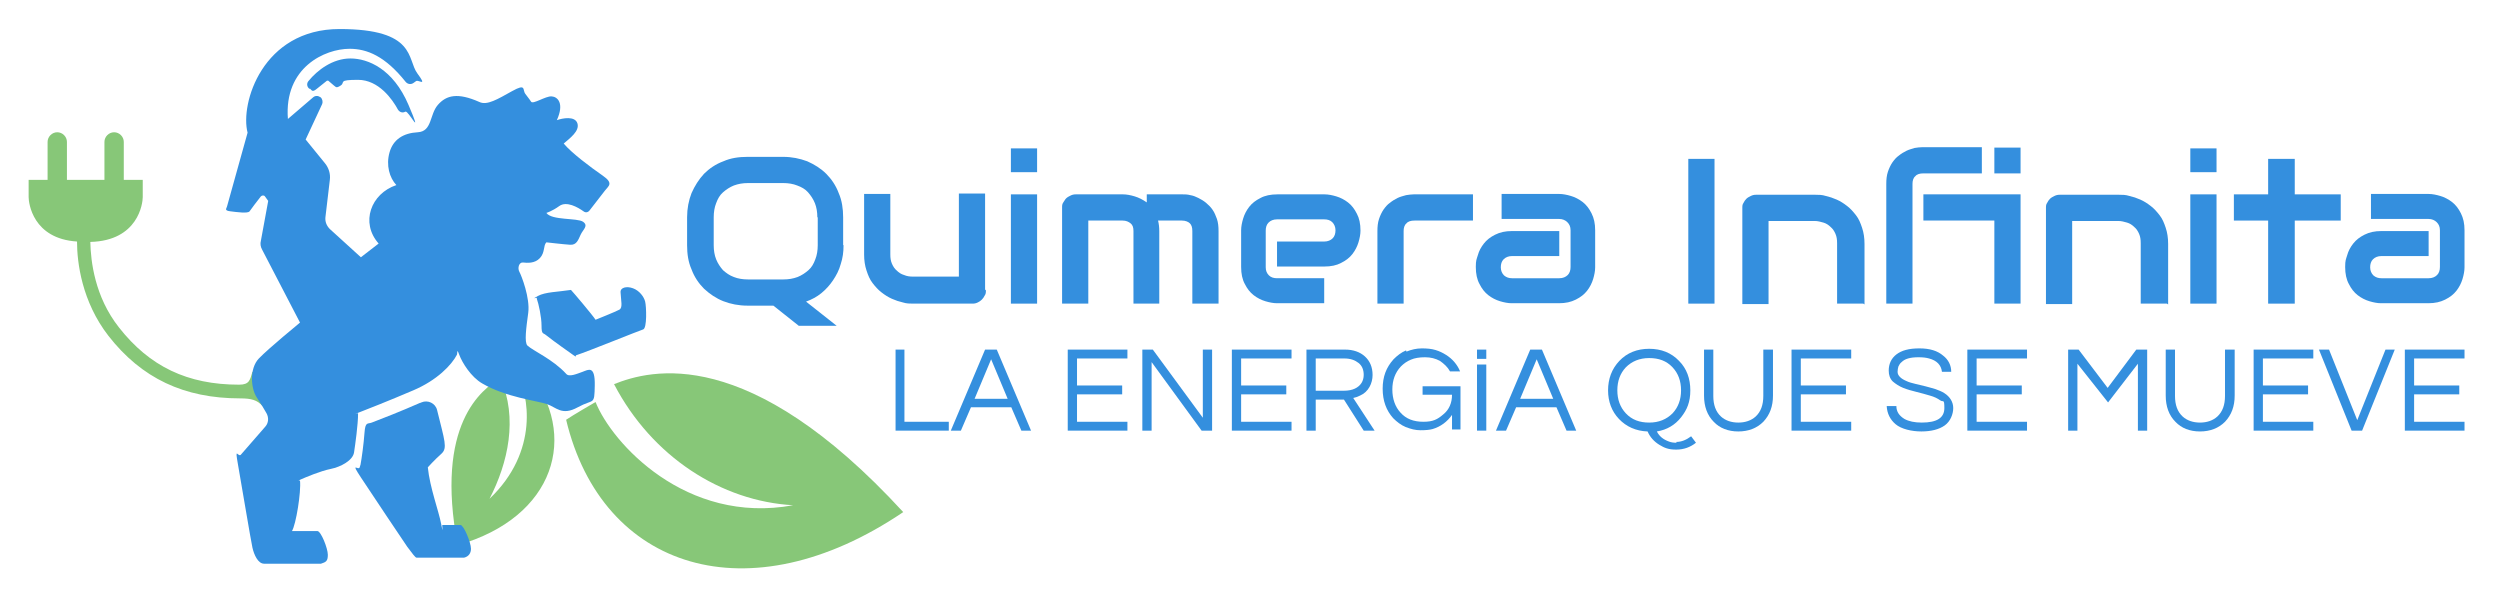 <?xml version="1.0" encoding="UTF-8"?>
<svg id="_Шар_2" data-name="Шар_2" xmlns="http://www.w3.org/2000/svg" version="1.1" viewBox="0 0 620 148">
  <!-- Generator: Adobe Illustrator 29.3.0, SVG Export Plug-In . SVG Version: 2.1.0 Build 146)  -->
  <defs>
    <style>
      .st0 {
        fill: #87c778;
      }

      .st1 {
        fill: #348fde;
      }
    </style>
  </defs>
  <path class="st0" d="M152.2,95.3c9.2-3.7,33.4-10.1,71.8,31.7-38.3,25.9-74.7,14.3-83.6-22.9,1.6-1.1,7.3-4.4,7.3-4.4,4,10.1,22.4,30.5,49,25.6-17.8-1-35-12-44.4-30Z"/>
  <path class="st0" d="M124.1,93.8c-4.6,2.7-16.3,11.4-10.6,41.4,24.2-6.9,30.2-27.3,17.5-43.1-1.9.4-2.8.6-2.8.6,2.9,5,5.6,19.2-6.8,31,4.6-8.9,7.1-20,2.7-29.9Z"/>
  <path class="st0" d="M62.6,92.2c-.6,2-.7,3.2-3.3,3.2-12.8,0-22.2-4.5-29.8-14.2-6-7.6-7-16.4-7.1-21.2,11.9-.3,13-9.6,13-11.1v-4.3h-4.7v-9.4c0-1.3-1.1-2.4-2.4-2.4s-2.4,1.1-2.4,2.4v9.4h-9.3v-9.4c0-1.3-1.1-2.4-2.4-2.4s-2.4,1.1-2.4,2.4v9.4h-4.7v4.3c0,1.4,1,10.3,12,11,0,5.2,1.2,14.9,7.8,23.4,8.2,10.5,18.7,15.5,32.7,15.5,2.7,0,4.2.4,5.5,1.9,0,0,1-.2.3-4s-2.7-4.5-2.7-4.5Z"/>
  <path class="st1" d="M79.5,139.8h-14c-1.5,0-2.5-2.2-2.9-4s-2.8-16.2-3.6-20.7,0-1.7.7-2.3l6.1-7c.8-.9.9-2.2.3-3.3s-1.6-2.7-2.4-3.9c-1.5-2.2-1.9-7.2.5-9.7s10.2-8.9,10.2-8.9l-9.4-18.1c-.4-.7-.5-1.5-.3-2.2l1.8-9.8s0,0,0-.1l-.8-1.1c-.2-.3-.7-.3-1,0-.8,1-2.4,3.1-2.8,3.7s-3.2.2-4.8,0-.9-.7-.8-1.2l5.1-18.3c-1.9-7.2,3.7-25.7,22.8-25.7s16.7,7.5,19.3,11,.3,1.5-.3,1.9l-.7.5c-.6.4-1.4.3-1.9-.3-5.1-6.4-9.6-8.2-13.9-8.2-6.1,0-16.3,4.6-15.3,17.4l6.3-5.4c.5-.4,1.2-.4,1.7,0h.1c.5.5.6,1.2.4,1.7l-4.1,8.8,4.8,5.9c.9,1.1,1.4,2.6,1.2,4.1l-1.1,9.3c-.1,1.1.3,2.1,1.1,2.9l7.7,7,4.4-3.4c-4.6-5.2-1.9-12.4,4.4-14.5-1.7-1.8-2.6-4.9-1.7-8.1s3.4-4.8,7-5,2.9-4.4,5-6.8,4.9-3.1,10.3-.7c1.9.9,4.5-.7,8.1-2.7s2.5-.3,3.3.7,1.4,1.9,1.4,1.9c.4.8,3.6-1.4,5.1-1.3s3.2,1.7,1.3,5.9c1.4-.5,4.5-1.1,5.1.8s-1.9,3.7-3.4,5c1.9,2.3,6.7,5.9,9.6,7.9s1.5,2.6.6,3.8l-3.8,4.9c-.4.5-1,.6-1.5.2-1.4-1-4.2-2.6-6-1.3s-3.2,1.7-3.2,1.7c1.3,1.9,7.7,1.2,9.1,2.2s0,1.9-.6,3.2-1,2.6-2.6,2.5-5.9-.6-5.9-.6c-.8.8-.3,2.5-1.6,3.9s-3.2,1.2-4.2,1.1-1.4,1.4-.9,2.3,2.7,6.5,2.2,10.2-1,7.3-.2,8.1c1.4,1.3,6.3,3.4,9.6,7,.7.9,2.7,0,4.1-.5s3.1-1.7,3,3.4-.2,3.2-4.2,5.4-5.3,0-7.7-.8-10.2-1.7-16-5.1c-2.8-1.6-5-5.2-5.7-7.1s-.4-.3-.6,0c-1.3,2.5-4.9,6.3-10.8,8.8-6.3,2.7-11.7,4.8-13.5,5.5s-.2.1-.2.2c0,2.8-.7,7.7-1,9.7s-3.3,3.6-5.8,4.1-6.3,2.1-7.4,2.6-.2.2-.2.3c.3,2.8-1,10.9-2,12.5,0,0,5.4,0,6.3,0s2.6,4.3,2.6,5.9-.5,1.8-1.7,2.2Z"/>
  <path class="st1" d="M116.8,136.1c0,1-.5,1.9-1.7,2.2h-11.8c-.3,0-1.1-1.1-2.3-2.7-.9-1.3-8.8-13.1-11.5-17.2s-.6-1.6-.3-2.5.1-.4.2-.6c.3-1.6.8-5.2,1-8s.8-2.1,1.8-2.5c2.6-1,7-2.7,12-4.9.1,0,.2,0,.3-.1,1.6-.7,3.5.2,3.9,1.9,1.9,7.7,2.6,9.4,1.1,10.8-1.8,1.6-3.4,3.4-3.4,3.4.5,5,2.7,10.8,3.3,14s.2.3.3.3c.9,0,3.7,0,4.5,0s2.6,4.3,2.6,5.9Z"/>
  <path class="st1" d="M76.7,22c-.6-.5-.7-1.3-.2-1.9,2.2-2.7,6-5.6,10.4-5.6s10.6,2.6,14.4,11.5,0,1.4-.7,1.7h-.1c-.7.4-1.4.1-1.8-.5-1.4-2.6-4.8-7.4-9.9-7.4s-3.1.6-4.3,1.4-1.2.3-1.7,0l-1.4-1.2c0,0-.2,0-.3,0-.4.3-1.4,1.1-2.5,2s-1.2.5-1.7,0h0Z"/>
  <path class="st1" d="M133.1,74c.5,1.4,1.2,4.6,1.2,6.8s.4,1.7,1.1,2.3c2.4,1.9,5.6,4.1,6.7,4.9s.5.2.8.1c2.8-.9,15.6-6.1,16.6-6.4s.8-5.7.5-6.9-1.4-2.7-3-3.3-3.2-.2-3.1,1c.1,2.1.6,3.8-.3,4.3s-5.9,2.5-5.9,2.5c-.7-1.1-5.6-6.9-6.1-7.4-3.2.5-6.4.5-8.2,1.5s-.3.3-.2.5Z"/>
  <g>
    <g>
      <path class="st1" d="M209.2,60.8c0,1.7-.2,3.2-.7,4.7-.4,1.5-1.1,2.8-1.9,4-.8,1.2-1.8,2.3-2.9,3.2-1.1.9-2.4,1.6-3.8,2.1l7.6,6h-9.4l-6.3-5h-6.4c-2.2,0-4.2-.4-6-1.1s-3.4-1.8-4.8-3.1c-1.3-1.3-2.4-2.9-3.1-4.8-.8-1.8-1.1-3.8-1.1-6v-6.9c0-2.2.4-4.2,1.1-6,.8-1.8,1.8-3.4,3.1-4.8,1.3-1.3,2.9-2.4,4.8-3.1,1.8-.8,3.8-1.1,6-1.1h8.8c2.2,0,4.1.4,6,1.1,1.8.8,3.4,1.8,4.7,3.1,1.3,1.3,2.4,2.9,3.1,4.8.8,1.8,1.1,3.9,1.1,6v6.9ZM202.7,53.9c0-1.3-.2-2.5-.6-3.5-.4-1-1-1.9-1.7-2.7s-1.6-1.3-2.7-1.7c-1-.4-2.2-.6-3.4-.6h-8.8c-1.3,0-2.4.2-3.5.6-1,.4-1.9,1-2.7,1.7-.8.7-1.3,1.6-1.7,2.7-.4,1-.6,2.2-.6,3.5v6.9c0,1.3.2,2.5.6,3.5.4,1,1,1.9,1.7,2.7.8.7,1.6,1.3,2.7,1.7,1,.4,2.2.6,3.5.6h8.8c1.3,0,2.4-.2,3.5-.6,1-.4,1.9-1,2.7-1.7.8-.7,1.3-1.6,1.7-2.7.4-1,.6-2.2.6-3.5v-6.9Z"/>
      <path class="st1" d="M244.5,72c0,.5,0,.9-.3,1.3-.2.4-.4.7-.7,1s-.6.5-1,.7-.8.3-1.3.3h-14.7c-.8,0-1.7,0-2.6-.3-.9-.2-1.8-.5-2.7-.9-.9-.4-1.7-.9-2.6-1.6s-1.5-1.4-2.2-2.3-1.1-1.9-1.5-3.1c-.4-1.2-.6-2.5-.6-4v-15h6.5v15c0,.9.1,1.6.4,2.3.3.7.7,1.3,1.2,1.7.5.5,1.1.9,1.8,1.1.7.3,1.4.4,2.2.4h11.4v-20.6h6.5v23.8Z"/>
      <path class="st1" d="M257.2,42.7h-6.5v-5.9h6.5v5.9ZM257.2,75.3h-6.5v-27.1h6.5v27.1Z"/>
      <path class="st1" d="M287.6,75.3h-6.5v-18c0-.9-.2-1.5-.7-1.9-.5-.4-1.1-.7-2-.7h-8.5v20.6h-6.5v-23.8c0-.5,0-.9.3-1.3s.4-.7.7-1,.7-.5,1.1-.7c.4-.2.8-.3,1.3-.3h11.7c.9,0,1.9.2,2.9.5,1,.3,2,.8,3,1.5v-2h8.8c.6,0,1.3,0,2,.2.7.1,1.4.4,2,.7s1.3.7,1.9,1.2c.6.5,1.2,1.1,1.6,1.7.5.7.8,1.5,1.1,2.3.3.9.4,1.9.4,3v18h-6.5v-18c0-.9-.2-1.5-.6-1.9-.4-.4-1.1-.7-2-.7h-5.9c.2.8.3,1.7.3,2.6v18Z"/>
      <path class="st1" d="M337.4,57.2c0,.9-.2,1.9-.5,2.9-.3,1-.8,2-1.5,2.9-.7.9-1.6,1.6-2.8,2.2-1.1.6-2.5.9-4.2.9h-11.7v-6.2h11.7c.9,0,1.6-.3,2.1-.8.5-.5.7-1.2.7-2s-.3-1.5-.8-2c-.5-.5-1.2-.7-2-.7h-11.7c-.9,0-1.6.3-2.1.8-.5.5-.7,1.2-.7,2v9.1c0,.9.3,1.5.8,2,.5.5,1.2.7,2,.7h11.7v6.2h-11.7c-.9,0-1.9-.2-2.9-.5-1-.3-2-.8-2.9-1.5-.9-.7-1.6-1.6-2.2-2.8-.6-1.1-.9-2.5-.9-4.2v-9.1c0-.9.2-1.9.5-2.9.3-1,.8-2,1.5-2.9s1.6-1.6,2.8-2.2c1.1-.6,2.5-.9,4.2-.9h11.7c.9,0,1.9.2,2.9.5,1,.3,2,.8,2.9,1.5.9.7,1.6,1.6,2.2,2.8.6,1.1.9,2.5.9,4.2Z"/>
      <path class="st1" d="M365.5,54.7h-14.7c-.9,0-1.6.2-2,.7-.5.4-.7,1.1-.7,1.9v18h-6.5v-18c0-1.1.1-2.1.4-3,.3-.9.7-1.7,1.1-2.3.5-.7,1-1.3,1.6-1.7.6-.5,1.3-.9,1.9-1.2s1.4-.5,2.1-.7c.7-.1,1.3-.2,1.9-.2h14.7v6.5Z"/>
      <path class="st1" d="M395.6,66.3c0,.9-.2,1.9-.5,2.9-.3,1-.8,2-1.5,2.9s-1.6,1.6-2.8,2.2-2.5.9-4.2.9h-11.7c-.9,0-1.9-.2-2.9-.5s-2-.8-2.9-1.5c-.9-.7-1.6-1.6-2.2-2.8-.6-1.1-.9-2.5-.9-4.2s.2-1.9.5-2.9c.3-1.1.8-2,1.5-2.9.7-.9,1.6-1.6,2.8-2.2s2.5-.9,4.2-.9h11.7v6.2h-11.7c-.9,0-1.6.3-2.1.8-.5.5-.7,1.2-.7,2s.3,1.5.8,2c.6.5,1.2.7,2,.7h11.7c.9,0,1.6-.3,2.1-.8.5-.5.7-1.2.7-2v-9.1c0-.9-.3-1.5-.8-2-.5-.5-1.2-.8-2-.8h-14.3v-6.2h14.3c.9,0,1.9.2,2.9.5,1,.3,2,.8,2.9,1.5.9.7,1.6,1.6,2.2,2.8s.9,2.5.9,4.2v9.1Z"/>
      <path class="st1" d="M425.2,75.3h-6.5v-35.9h6.5v35.9Z"/>
      <path class="st1" d="M462.1,75.3h-6.5v-15c0-.9-.1-1.6-.4-2.3-.3-.7-.7-1.3-1.2-1.7-.5-.5-1.1-.9-1.8-1.1s-1.4-.4-2.2-.4h-11.4v20.6h-6.5v-23.8c0-.5,0-.9.3-1.3.2-.4.4-.7.7-1,.3-.3.7-.5,1.1-.7.4-.2.8-.3,1.3-.3h14.7c.8,0,1.7,0,2.6.3.9.2,1.8.5,2.7.9.9.4,1.7.9,2.6,1.6.8.6,1.5,1.4,2.2,2.3s1.1,1.9,1.5,3.1c.4,1.2.6,2.5.6,4v15Z"/>
      <path class="st1" d="M491.7,43h-14.7c-.9,0-1.6.2-2,.7-.5.4-.7,1.1-.7,1.9v29.7h-6.5v-29.7c0-1.1.1-2.1.4-3,.3-.9.7-1.7,1.1-2.3.5-.7,1-1.3,1.6-1.7.6-.5,1.3-.9,1.9-1.2s1.4-.5,2-.7c.7-.1,1.3-.2,2-.2h14.7v6.5ZM501.1,75.3h-6.5v-20.6h-17.6v-6.5h24.1v27.1ZM501.1,43h-6.5v-6.4h6.5v6.4Z"/>
      <path class="st1" d="M537.4,75.3h-6.5v-15c0-.9-.1-1.6-.4-2.3-.3-.7-.7-1.3-1.2-1.7-.5-.5-1.1-.9-1.8-1.1s-1.4-.4-2.2-.4h-11.4v20.6h-6.5v-23.8c0-.5,0-.9.3-1.3.2-.4.4-.7.7-1,.3-.3.7-.5,1.1-.7.4-.2.8-.3,1.3-.3h14.7c.8,0,1.7,0,2.6.3.9.2,1.8.5,2.7.9.9.4,1.7.9,2.6,1.6.8.6,1.5,1.4,2.2,2.3s1.1,1.9,1.5,3.1c.4,1.2.6,2.5.6,4v15Z"/>
      <path class="st1" d="M549.7,42.7h-6.5v-5.9h6.5v5.9ZM549.7,75.3h-6.5v-27.1h6.5v27.1Z"/>
      <path class="st1" d="M580.5,54.7h-11.4v20.6h-6.6v-20.6h-8.5v-6.5h8.5v-8.8h6.6v8.8h11.4v6.5Z"/>
      <path class="st1" d="M611.2,66.3c0,.9-.2,1.9-.5,2.9-.3,1-.8,2-1.5,2.9s-1.6,1.6-2.8,2.2-2.5.9-4.2.9h-11.7c-.9,0-1.9-.2-2.9-.5s-2-.8-2.9-1.5c-.9-.7-1.6-1.6-2.2-2.8-.6-1.1-.9-2.5-.9-4.2s.2-1.9.5-2.9c.3-1.1.8-2,1.5-2.9.7-.9,1.6-1.6,2.8-2.2s2.5-.9,4.2-.9h11.7v6.2h-11.7c-.9,0-1.6.3-2.1.8-.5.5-.7,1.2-.7,2s.3,1.5.8,2c.6.5,1.2.7,2,.7h11.7c.9,0,1.6-.3,2.1-.8.5-.5.7-1.2.7-2v-9.1c0-.9-.3-1.5-.8-2-.5-.5-1.2-.8-2-.8h-14.3v-6.2h14.3c.9,0,1.9.2,2.9.5,1,.3,2,.8,2.9,1.5.9.7,1.6,1.6,2.2,2.8s.9,2.5.9,4.2v9.1Z"/>
    </g>
    <g>
      <path class="st1" d="M224.3,86.7v17.9h11v2.2h-13.2v-20.1h2.3Z"/>
      <path class="st1" d="M255.8,106.8h-2.5l-2.5-5.8h-10l-2.5,5.8h-2.5l8.5-20.1h2.9l8.5,20.1ZM249.9,98.9l-4.1-9.8-4.1,9.8h8.2Z"/>
      <path class="st1" d="M267.1,88.9v6.7h11.2v2.2h-11.2v6.8h12.5v2.2h-14.8v-20.1h14.8v2.2h-12.5Z"/>
      <path class="st1" d="M300.6,86.7v20.1h-2.6l-12.4-17v17h-2.3v-20.1h2.6l12.4,16.9v-16.9h2.3Z"/>
      <path class="st1" d="M307.8,88.9v6.7h11.2v2.2h-11.2v6.8h12.5v2.2h-14.8v-20.1h14.8v2.2h-12.5Z"/>
      <path class="st1" d="M326.3,106.8h-2.3v-20.1h9.6c2,0,3.7.6,4.9,1.7,1.2,1.1,1.9,2.6,1.9,4.6s-1,4.2-3.1,5.1c-.6.3-1.2.5-1.7.6l5.3,8.1h-2.7l-4.9-7.7h-7v7.7ZM326.3,96.9h7c2.1,0,3.6-.7,4.4-2,.3-.5.5-1.2.5-1.9,0-1.3-.4-2.3-1.3-3-.9-.7-2-1.1-3.5-1.1h-7.1v8.1Z"/>
      <path class="st1" d="M348.8,87.2c1.2-.5,2.5-.8,3.8-.8s2.4.1,3.4.4c1,.3,1.8.7,2.6,1.2,1.6,1,2.8,2.4,3.5,4.1h-2.5c-.6-1.1-1.5-1.9-2.5-2.6-1.1-.6-2.3-.9-3.7-.9s-2.6.2-3.5.6c-1,.4-1.8,1-2.5,1.7-1.4,1.5-2.1,3.4-2.1,5.7s.7,4.3,2,5.7c1.4,1.6,3.3,2.3,5.7,2.3s3.5-.6,4.9-1.8c1.5-1.2,2.2-2.9,2.2-4.9h-7.3v-2.1h9.4v10.7h-2.1v-3.6c-1.2,1.7-2.8,2.9-4.8,3.5-.7.2-1.7.3-3,.3s-2.4-.3-3.7-.8c-1.2-.5-2.2-1.3-3.1-2.2-1.7-1.9-2.6-4.3-2.6-7.3s.9-5.3,2.7-7.3c.9-.9,1.9-1.7,3.1-2.2Z"/>
      <path class="st1" d="M366.3,106.8h2.3v-16.4h-2.3v16.4ZM366.3,86.7v2.3h2.3v-2.3h-2.3Z"/>
      <path class="st1" d="M391,106.8h-2.5l-2.5-5.8h-10l-2.5,5.8h-2.5l8.5-20.1h2.9l8.5,20.1ZM385.2,98.9l-4.1-9.8-4.1,9.8h8.2Z"/>
      <path class="st1" d="M415.7,109.6c1.3,0,2.5-.5,3.7-1.4l1.2,1.6c-1.4,1.1-3,1.7-4.9,1.7s-2.9-.4-4.2-1.2c-1.3-.8-2.3-1.9-2.9-3.3-2.9-.1-5.3-1.2-7.1-3.1-1.8-1.9-2.7-4.3-2.7-7.1s.9-5.3,2.8-7.3c1.9-2,4.4-3,7.4-3s5.5,1,7.4,3c1.9,1.9,2.8,4.4,2.8,7.3s-.8,4.8-2.3,6.7c-1.5,1.9-3.5,3.1-6,3.5.6,1.2,1.6,2,3,2.5.5.2,1.1.3,1.9.3ZM409,104.8c2.4,0,4.3-.8,5.8-2.3,1.4-1.5,2.1-3.4,2.1-5.7s-.7-4.2-2.1-5.7c-1.5-1.6-3.4-2.3-5.8-2.3s-4.3.8-5.8,2.3c-1.4,1.5-2.1,3.4-2.1,5.7s.7,4.2,2.1,5.7c1.5,1.6,3.4,2.3,5.8,2.3Z"/>
      <path class="st1" d="M439.7,86.7v11.4c0,2.7-.8,4.8-2.4,6.5-1.6,1.6-3.7,2.4-6.2,2.4s-4.6-.8-6.1-2.4c-1.6-1.6-2.4-3.8-2.4-6.5v-11.4h2.3v11.5c0,2.2.6,3.9,1.9,5.1,1.1,1,2.6,1.5,4.3,1.5s3.2-.5,4.3-1.5c1.3-1.2,1.9-2.9,1.9-5.1v-11.5h2.3Z"/>
      <path class="st1" d="M446.6,88.9v6.7h11.2v2.2h-11.2v6.8h12.5v2.2h-14.8v-20.1h14.8v2.2h-12.5Z"/>
      <path class="st1" d="M471.6,89.8c-.4.3-.6.7-.8,1.1-.1.4-.2.8-.2,1.3s.2.9.6,1.3c.4.4.9.7,1.6,1,.6.3,1.4.5,2.2.7.8.2,1.7.4,2.5.6.9.2,1.7.5,2.5.7.8.3,1.6.6,2.2,1,1.4.9,2.2,2.2,2.2,3.7s-.7,3.3-2.1,4.3c-1.4,1-3.4,1.5-5.8,1.5s-5-.6-6.4-1.8c-1.3-1.1-2.1-2.6-2.2-4.5h2.4c0,1.4.7,2.4,2,3.2,1.1.6,2.5.9,4.3.9,3.8,0,5.6-1.2,5.6-3.6s-.3-1.4-1-1.9c-.7-.5-1.5-.9-2.6-1.2-1-.3-2.1-.6-3.3-.9-1.2-.3-2.3-.6-3.3-1-1-.4-1.9-1-2.6-1.6-.7-.7-1-1.6-1-2.7,0-1.6.6-3,1.9-4,1.3-1,3.1-1.5,5.7-1.5s4.5.6,5.9,1.8c1.3,1,2,2.4,2,4h-2.3c-.2-1.7-1.3-2.8-3.2-3.3-.7-.2-1.5-.3-2.6-.3s-1.9.1-2.6.3c-.7.2-1.2.5-1.6.9Z"/>
      <path class="st1" d="M490.2,88.9v6.7h11.2v2.2h-11.2v6.8h12.5v2.2h-14.8v-20.1h14.8v2.2h-12.5Z"/>
      <path class="st1" d="M532.5,86.7v20.1h-2.3v-16.6l-7.4,9.6-7.6-9.6v16.6h-2.3v-20.1h2.6l7.2,9.5,7.1-9.5h2.6Z"/>
      <path class="st1" d="M554.2,86.7v11.4c0,2.7-.8,4.8-2.4,6.5-1.6,1.6-3.7,2.4-6.2,2.4s-4.6-.8-6.1-2.4c-1.6-1.6-2.4-3.8-2.4-6.5v-11.4h2.3v11.5c0,2.2.6,3.9,1.9,5.1,1.1,1,2.6,1.5,4.3,1.5s3.2-.5,4.3-1.5c1.3-1.2,1.9-2.9,1.9-5.1v-11.5h2.3Z"/>
      <path class="st1" d="M561.2,88.9v6.7h11.2v2.2h-11.2v6.8h12.5v2.2h-14.8v-20.1h14.8v2.2h-12.5Z"/>
      <path class="st1" d="M593.9,86.7l-8.1,20.1h-2.6l-8.1-20.1h2.5l7,17.5,7-17.5h2.5Z"/>
      <path class="st1" d="M598.7,88.9v6.7h11.2v2.2h-11.2v6.8h12.5v2.2h-14.8v-20.1h14.8v2.2h-12.5Z"/>
    </g>
  </g>
</svg>